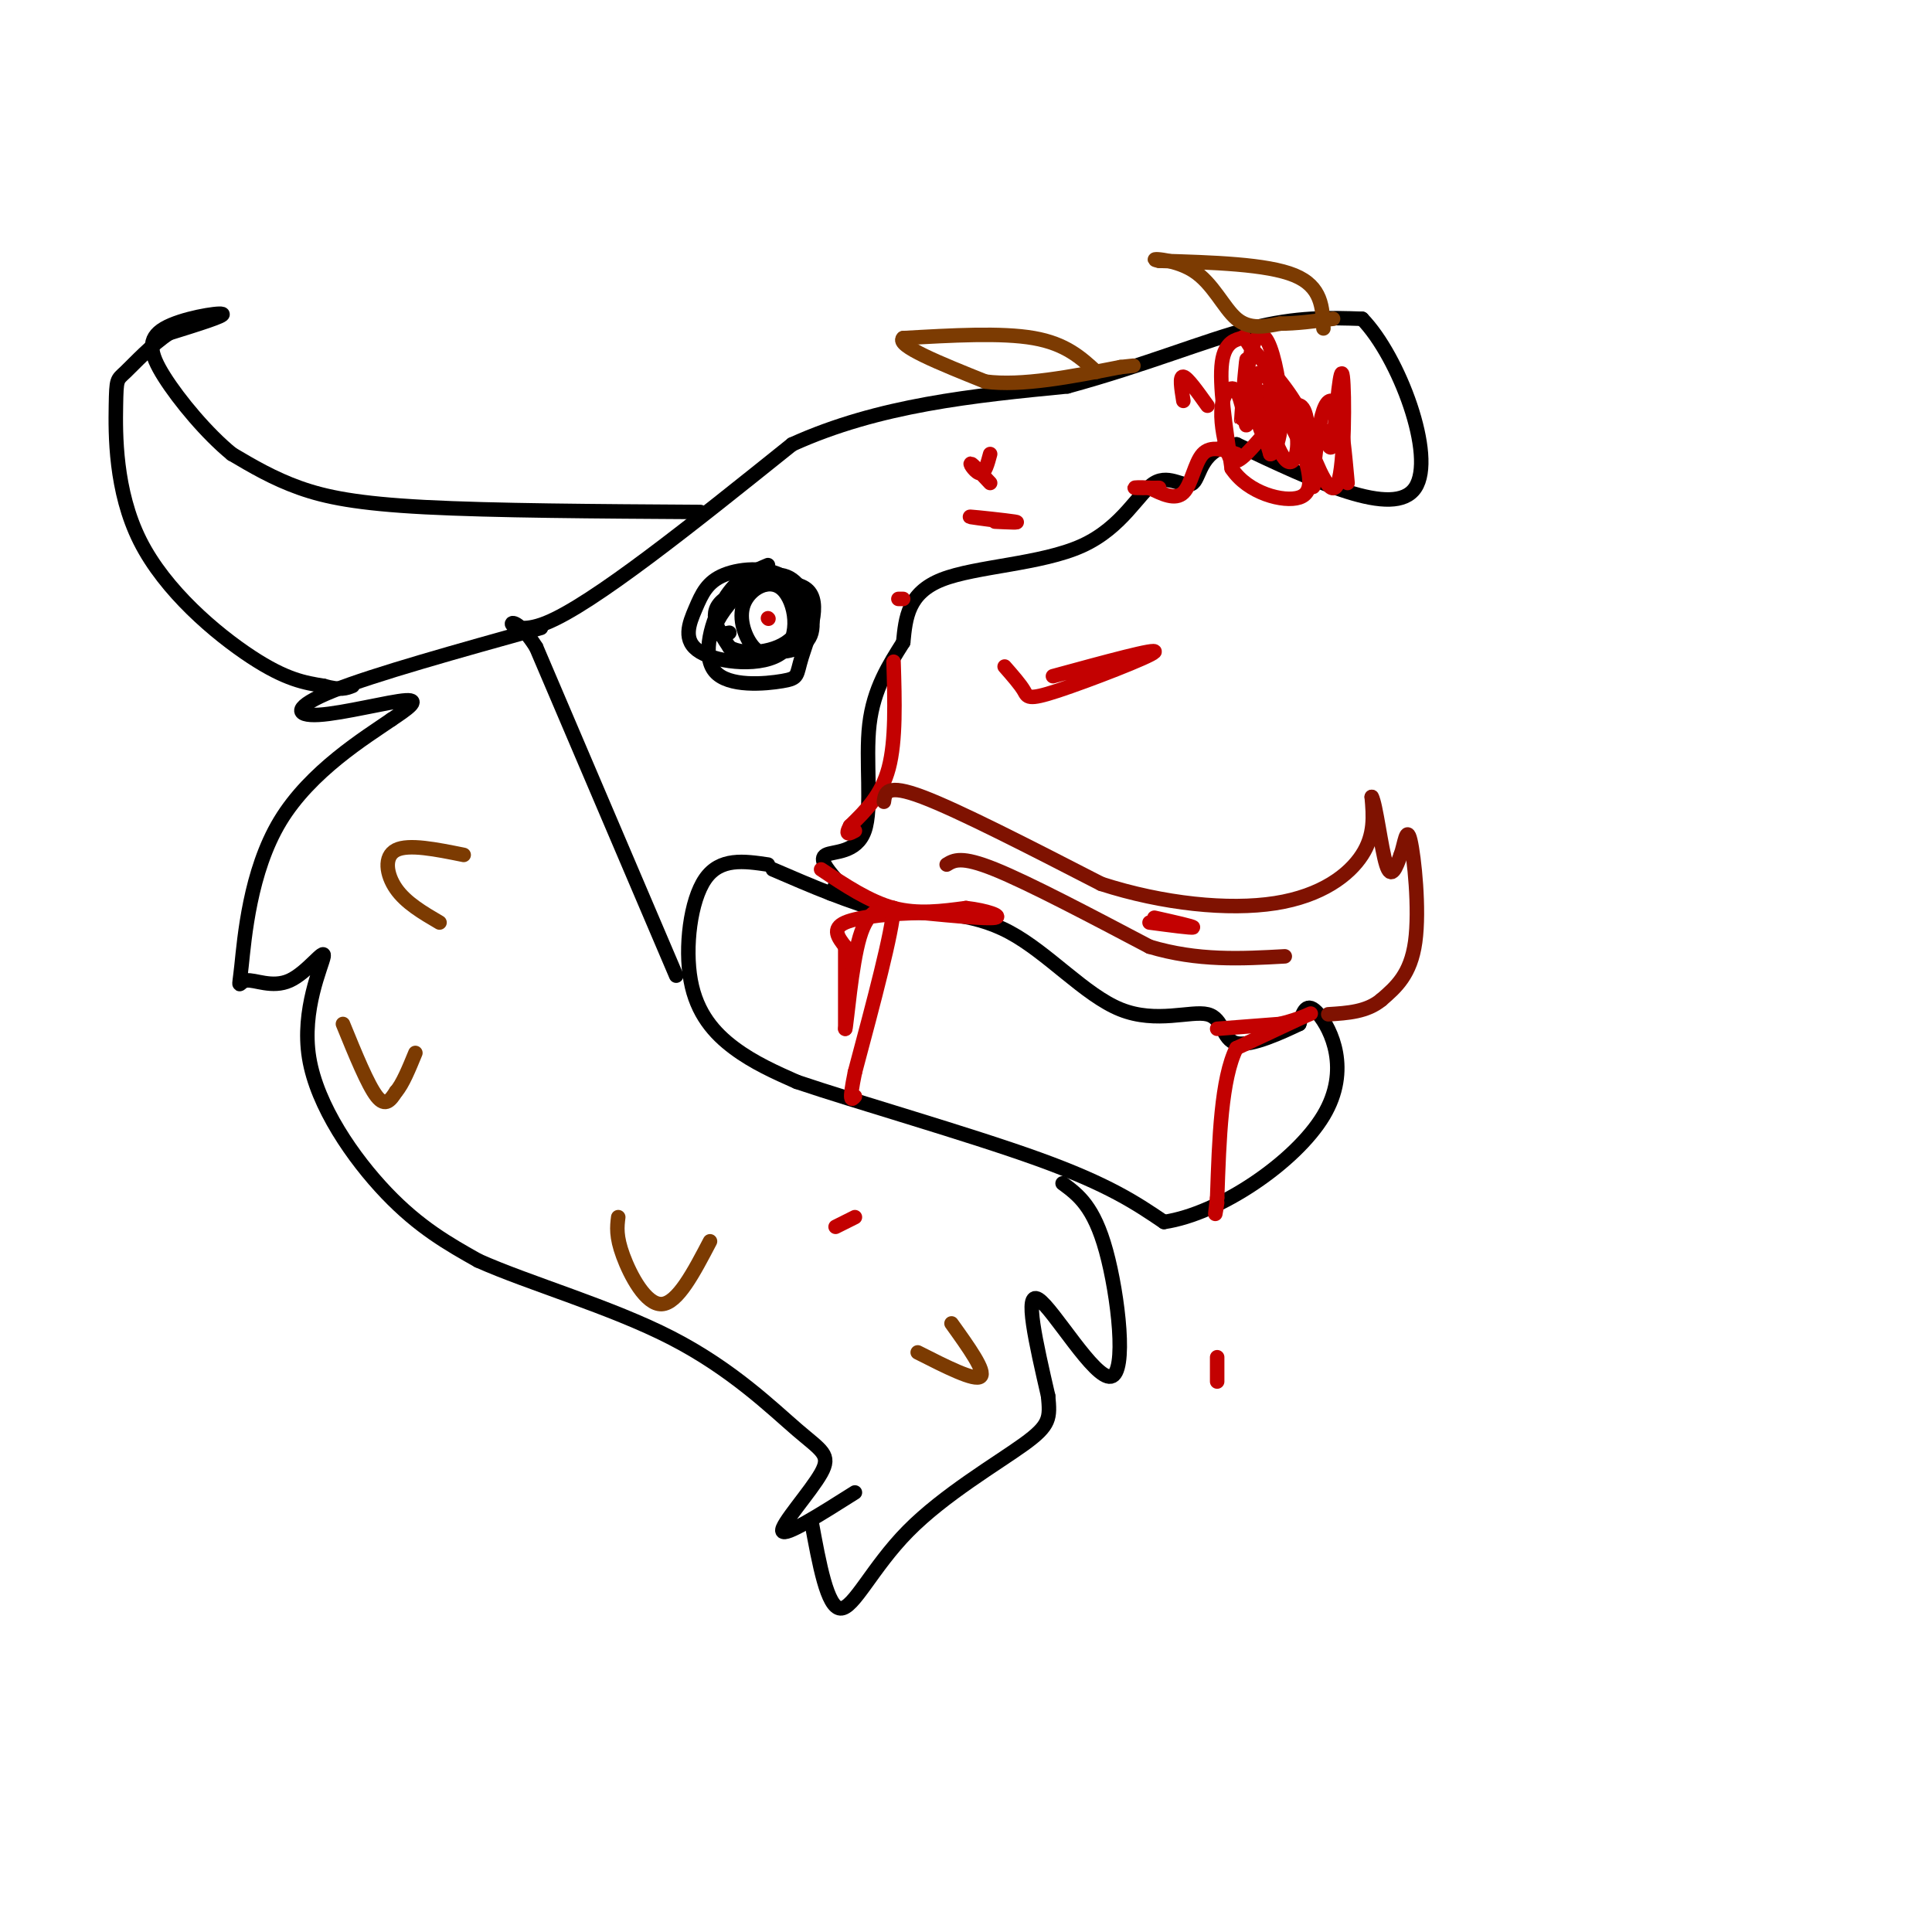 <svg viewBox='0 0 400 400' version='1.1' xmlns='http://www.w3.org/2000/svg' xmlns:xlink='http://www.w3.org/1999/xlink'><g fill='none' stroke='#000000' stroke-width='3' stroke-linecap='round' stroke-linejoin='round'><path d='M159,179c-4.964,-0.732 -9.929,-1.464 -13,3c-3.071,4.464 -4.250,14.125 -3,21c1.250,6.875 4.929,10.964 9,14c4.071,3.036 8.536,5.018 13,7'/><path d='M165,224c11.978,4.067 35.422,10.733 50,16c14.578,5.267 20.289,9.133 26,13'/><path d='M241,253c11.500,-1.690 27.250,-12.417 33,-22c5.750,-9.583 1.500,-18.024 -1,-21c-2.500,-2.976 -3.250,-0.488 -4,2'/><path d='M269,212c-3.415,1.628 -9.951,4.699 -13,4c-3.049,-0.699 -2.611,-5.167 -6,-6c-3.389,-0.833 -10.605,1.968 -18,-1c-7.395,-2.968 -14.970,-11.705 -23,-16c-8.030,-4.295 -16.515,-4.147 -25,-4'/><path d='M184,189c-8.167,-2.167 -16.083,-5.583 -24,-9'/><path d='M140,202c0.000,0.000 -29.000,-68.000 -29,-68'/><path d='M111,134c-6.333,-10.044 -7.667,-1.156 2,-5c9.667,-3.844 30.333,-20.422 51,-37'/><path d='M164,92c18.000,-8.167 37.500,-10.083 57,-12'/><path d='M221,80c16.289,-4.444 28.511,-9.556 38,-12c9.489,-2.444 16.244,-2.222 23,-2'/><path d='M282,66c7.667,7.867 15.333,28.533 11,35c-4.333,6.467 -20.667,-1.267 -37,-9'/><path d='M256,92c-7.403,0.612 -7.412,6.642 -9,8c-1.588,1.358 -4.756,-1.956 -8,0c-3.244,1.956 -6.566,9.180 -15,13c-8.434,3.820 -21.981,4.234 -29,7c-7.019,2.766 -7.509,7.883 -8,13'/><path d='M187,133c-2.896,4.592 -6.137,9.571 -7,17c-0.863,7.429 0.652,17.308 -1,22c-1.652,4.692 -6.472,4.198 -8,5c-1.528,0.802 0.236,2.901 2,5'/><path d='M173,182c0.167,1.333 -0.417,2.167 -1,3'/><path d='M112,130c-17.280,4.815 -34.560,9.631 -43,13c-8.440,3.369 -8.042,5.292 -3,5c5.042,-0.292 14.726,-2.798 18,-3c3.274,-0.202 0.137,1.899 -3,4'/><path d='M81,149c-5.201,3.593 -16.703,10.576 -23,21c-6.297,10.424 -7.389,24.291 -8,30c-0.611,5.709 -0.742,3.261 1,3c1.742,-0.261 5.356,1.665 9,0c3.644,-1.665 7.317,-6.920 7,-5c-0.317,1.920 -4.624,11.017 -3,21c1.624,9.983 9.178,20.852 16,28c6.822,7.148 12.911,10.574 19,14'/><path d='M99,261c10.550,4.725 27.424,9.537 40,16c12.576,6.463 20.856,14.578 26,19c5.144,4.422 7.154,5.152 5,9c-2.154,3.848 -8.473,10.814 -8,12c0.473,1.186 7.736,-3.407 15,-8'/><path d='M220,245c3.232,2.381 6.464,4.762 9,14c2.536,9.238 4.375,25.333 1,26c-3.375,0.667 -11.964,-14.095 -15,-16c-3.036,-1.905 -0.518,9.048 2,20'/><path d='M217,289c0.427,4.581 0.496,6.032 -5,10c-5.496,3.968 -16.557,10.453 -24,18c-7.443,7.547 -11.270,16.156 -14,16c-2.730,-0.156 -4.365,-9.078 -6,-18'/><path d='M145,106c-21.489,-0.133 -42.978,-0.267 -57,-1c-14.022,-0.733 -20.578,-2.067 -26,-4c-5.422,-1.933 -9.711,-4.467 -14,-7'/><path d='M48,94c-5.110,-4.161 -10.885,-11.064 -14,-16c-3.115,-4.936 -3.569,-7.906 0,-10c3.569,-2.094 11.163,-3.313 12,-3c0.837,0.313 -5.081,2.156 -11,4'/><path d='M35,69c-3.623,2.363 -7.181,6.271 -9,8c-1.819,1.729 -1.900,1.278 -2,7c-0.100,5.722 -0.219,17.618 5,28c5.219,10.382 15.777,19.252 23,24c7.223,4.748 11.112,5.374 15,6'/><path d='M67,142c3.500,1.000 4.750,0.500 6,0'/><path d='M159,117c-3.173,1.331 -6.346,2.661 -9,7c-2.654,4.339 -4.789,11.685 -2,15c2.789,3.315 10.501,2.598 14,2c3.499,-0.598 2.783,-1.078 4,-5c1.217,-3.922 4.366,-11.287 1,-14c-3.366,-2.713 -13.247,-0.775 -17,2c-3.753,2.775 -1.376,6.388 1,10'/><path d='M151,134c2.971,1.785 9.897,1.247 13,-2c3.103,-3.247 2.382,-9.204 -1,-12c-3.382,-2.796 -9.424,-2.431 -13,-1c-3.576,1.431 -4.684,3.928 -6,7c-1.316,3.072 -2.839,6.719 1,9c3.839,2.281 13.040,3.197 17,0c3.960,-3.197 2.680,-10.506 0,-13c-2.680,-2.494 -6.760,-0.171 -8,3c-1.240,3.171 0.360,7.192 2,9c1.640,1.808 3.320,1.404 5,1'/><path d='M161,135c2.468,-0.085 6.136,-0.796 7,-4c0.864,-3.204 -1.078,-8.900 -4,-11c-2.922,-2.100 -6.825,-0.604 -10,2c-3.175,2.604 -5.621,6.315 -6,8c-0.379,1.685 1.311,1.342 3,1'/></g>
<g fill='none' stroke='#C30101' stroke-width='3' stroke-linecap='round' stroke-linejoin='round'><path d='M252,213c0.000,0.000 13.000,-1.000 13,-1'/><path d='M265,212c4.022,-0.911 7.578,-2.689 6,-2c-1.578,0.689 -8.289,3.844 -15,7'/><path d='M256,217c-3.167,6.333 -3.583,18.667 -4,31'/><path d='M252,248c-0.667,5.333 -0.333,3.167 0,1'/><path d='M252,283c0.000,1.667 0.000,3.333 0,3c0.000,-0.333 0.000,-2.667 0,-5'/><path d='M256,94c-2.667,-0.911 -5.333,-1.822 -7,0c-1.667,1.822 -2.333,6.378 -4,8c-1.667,1.622 -4.333,0.311 -7,-1'/><path d='M238,101c-1.978,-0.156 -3.422,-0.044 -3,0c0.422,0.044 2.711,0.022 5,0'/><path d='M250,84c-2.083,-2.917 -4.167,-5.833 -5,-6c-0.833,-0.167 -0.417,2.417 0,5'/><path d='M208,108c-4.044,-0.533 -8.089,-1.067 -7,-1c1.089,0.067 7.311,0.733 9,1c1.689,0.267 -1.156,0.133 -4,0'/><path d='M185,137c0.250,8.167 0.500,16.333 -1,22c-1.500,5.667 -4.750,8.833 -8,12'/><path d='M176,171c-1.167,2.167 -0.083,1.583 1,1'/><path d='M170,180c5.000,3.333 10.000,6.667 15,8c5.000,1.333 10.000,0.667 15,0'/><path d='M200,188c4.333,0.489 7.667,1.711 6,2c-1.667,0.289 -8.333,-0.356 -15,-1'/><path d='M191,189c-5.889,0.067 -13.111,0.733 -16,2c-2.889,1.267 -1.444,3.133 0,5'/><path d='M175,196c0.000,3.667 0.000,10.333 0,17'/><path d='M175,213c0.356,-1.311 1.244,-13.089 3,-19c1.756,-5.911 4.378,-5.956 7,-6'/><path d='M185,188c-0.167,4.667 -4.083,19.333 -8,34'/><path d='M177,222c-1.333,6.500 -0.667,5.750 0,5'/><path d='M173,254c0.000,0.000 4.000,-2.000 4,-2'/><path d='M218,140c10.952,-2.988 21.905,-5.976 21,-5c-0.905,0.976 -13.667,5.917 -20,8c-6.333,2.083 -6.238,1.310 -7,0c-0.762,-1.310 -2.381,-3.155 -4,-5'/><path d='M239,190c4.083,0.917 8.167,1.833 8,2c-0.167,0.167 -4.583,-0.417 -9,-1'/><path d='M279,100c-0.556,-6.067 -1.111,-12.133 -2,-15c-0.889,-2.867 -2.111,-2.533 -3,0c-0.889,2.533 -1.444,7.267 -2,12'/><path d='M272,97c-0.321,3.131 -0.125,4.958 0,3c0.125,-1.958 0.179,-7.702 -2,-13c-2.179,-5.298 -6.589,-10.149 -11,-15'/><path d='M259,72c-1.893,-2.810 -1.125,-2.333 -2,-2c-0.875,0.333 -3.393,0.524 -4,5c-0.607,4.476 0.696,13.238 2,22'/><path d='M255,97c3.378,5.156 10.822,7.044 14,6c3.178,-1.044 2.089,-5.022 1,-9'/><path d='M270,94c-1.836,-5.264 -6.926,-13.924 -8,-13c-1.074,0.924 1.867,11.433 4,14c2.133,2.567 3.459,-2.809 2,-7c-1.459,-4.191 -5.703,-7.197 -7,-6c-1.297,1.197 0.351,6.599 2,12'/><path d='M263,94c1.097,0.194 2.841,-5.321 2,-10c-0.841,-4.679 -4.267,-8.522 -5,-6c-0.733,2.522 1.226,11.410 1,11c-0.226,-0.410 -2.636,-10.117 -3,-12c-0.364,-1.883 1.318,4.059 3,10'/><path d='M261,87c1.436,2.110 3.527,2.386 4,-1c0.473,-3.386 -0.672,-10.432 -2,-14c-1.328,-3.568 -2.841,-3.657 -4,1c-1.159,4.657 -1.966,14.062 -2,14c-0.034,-0.062 0.705,-9.589 1,-12c0.295,-2.411 0.148,2.295 0,7'/><path d='M258,82c0.070,2.881 0.245,6.584 0,6c-0.245,-0.584 -0.910,-5.453 -2,-7c-1.090,-1.547 -2.604,0.229 -3,3c-0.396,2.771 0.327,6.537 1,9c0.673,2.463 1.297,3.625 4,1c2.703,-2.625 7.487,-9.036 10,-10c2.513,-0.964 2.757,3.518 3,8'/><path d='M271,92c1.738,4.524 4.583,11.833 6,8c1.417,-3.833 1.405,-18.810 1,-22c-0.405,-3.190 -1.202,5.405 -2,14'/><path d='M276,92c-0.667,1.833 -1.333,-0.583 -2,-3'/><path d='M205,100c-1.867,-2.000 -3.733,-4.000 -4,-4c-0.267,0.000 1.067,2.000 2,2c0.933,0.000 1.467,-2.000 2,-4'/><path d='M186,124c0.000,0.000 1.000,0.000 1,0'/><path d='M159,128c0.000,0.000 0.100,0.100 0.1,0.1'/></g>
<g fill='none' stroke='#7F1201' stroke-width='3' stroke-linecap='round' stroke-linejoin='round'><path d='M183,166c0.250,-1.917 0.500,-3.833 8,-1c7.500,2.833 22.250,10.417 37,18'/><path d='M228,183c12.821,4.143 26.375,5.500 36,4c9.625,-1.500 15.321,-5.857 18,-10c2.679,-4.143 2.339,-8.071 2,-12'/><path d='M284,165c0.844,1.333 1.956,10.667 3,14c1.044,3.333 2.022,0.667 3,-2'/><path d='M290,177c0.774,-2.095 1.208,-6.333 2,-3c0.792,3.333 1.940,14.238 1,21c-0.940,6.762 -3.970,9.381 -7,12'/><path d='M286,207c-3.000,2.500 -7.000,2.750 -11,3'/><path d='M196,179c1.500,-0.917 3.000,-1.833 10,1c7.000,2.833 19.500,9.417 32,16'/><path d='M238,196c10.000,3.000 19.000,2.500 28,2'/></g>
<g fill='none' stroke='#7C3B02' stroke-width='3' stroke-linecap='round' stroke-linejoin='round'><path d='M71,212c2.583,6.333 5.167,12.667 7,15c1.833,2.333 2.917,0.667 4,-1'/><path d='M82,226c1.333,-1.500 2.667,-4.750 4,-8'/><path d='M96,177c-5.711,-1.156 -11.422,-2.311 -14,-1c-2.578,1.311 -2.022,5.089 0,8c2.022,2.911 5.511,4.956 9,7'/><path d='M128,252c-0.244,1.978 -0.489,3.956 1,8c1.489,4.044 4.711,10.156 8,10c3.289,-0.156 6.644,-6.578 10,-13'/><path d='M197,274c3.583,5.000 7.167,10.000 6,11c-1.167,1.000 -7.083,-2.000 -13,-5'/><path d='M274,68c-0.167,-4.333 -0.333,-8.667 -6,-11c-5.667,-2.333 -16.833,-2.667 -28,-3'/><path d='M240,54c-3.179,-0.595 2.875,-0.583 7,2c4.125,2.583 6.321,7.738 9,10c2.679,2.262 5.839,1.631 9,1'/><path d='M265,67c3.333,0.000 7.167,-0.500 11,-1'/><path d='M227,77c-3.167,-2.917 -6.333,-5.833 -13,-7c-6.667,-1.167 -16.833,-0.583 -27,0'/><path d='M187,70c-1.667,1.500 7.667,5.250 17,9'/><path d='M204,79c7.500,1.000 17.750,-1.000 28,-3'/><path d='M232,76c4.667,-0.500 2.333,-0.250 0,0'/></g>
</svg>